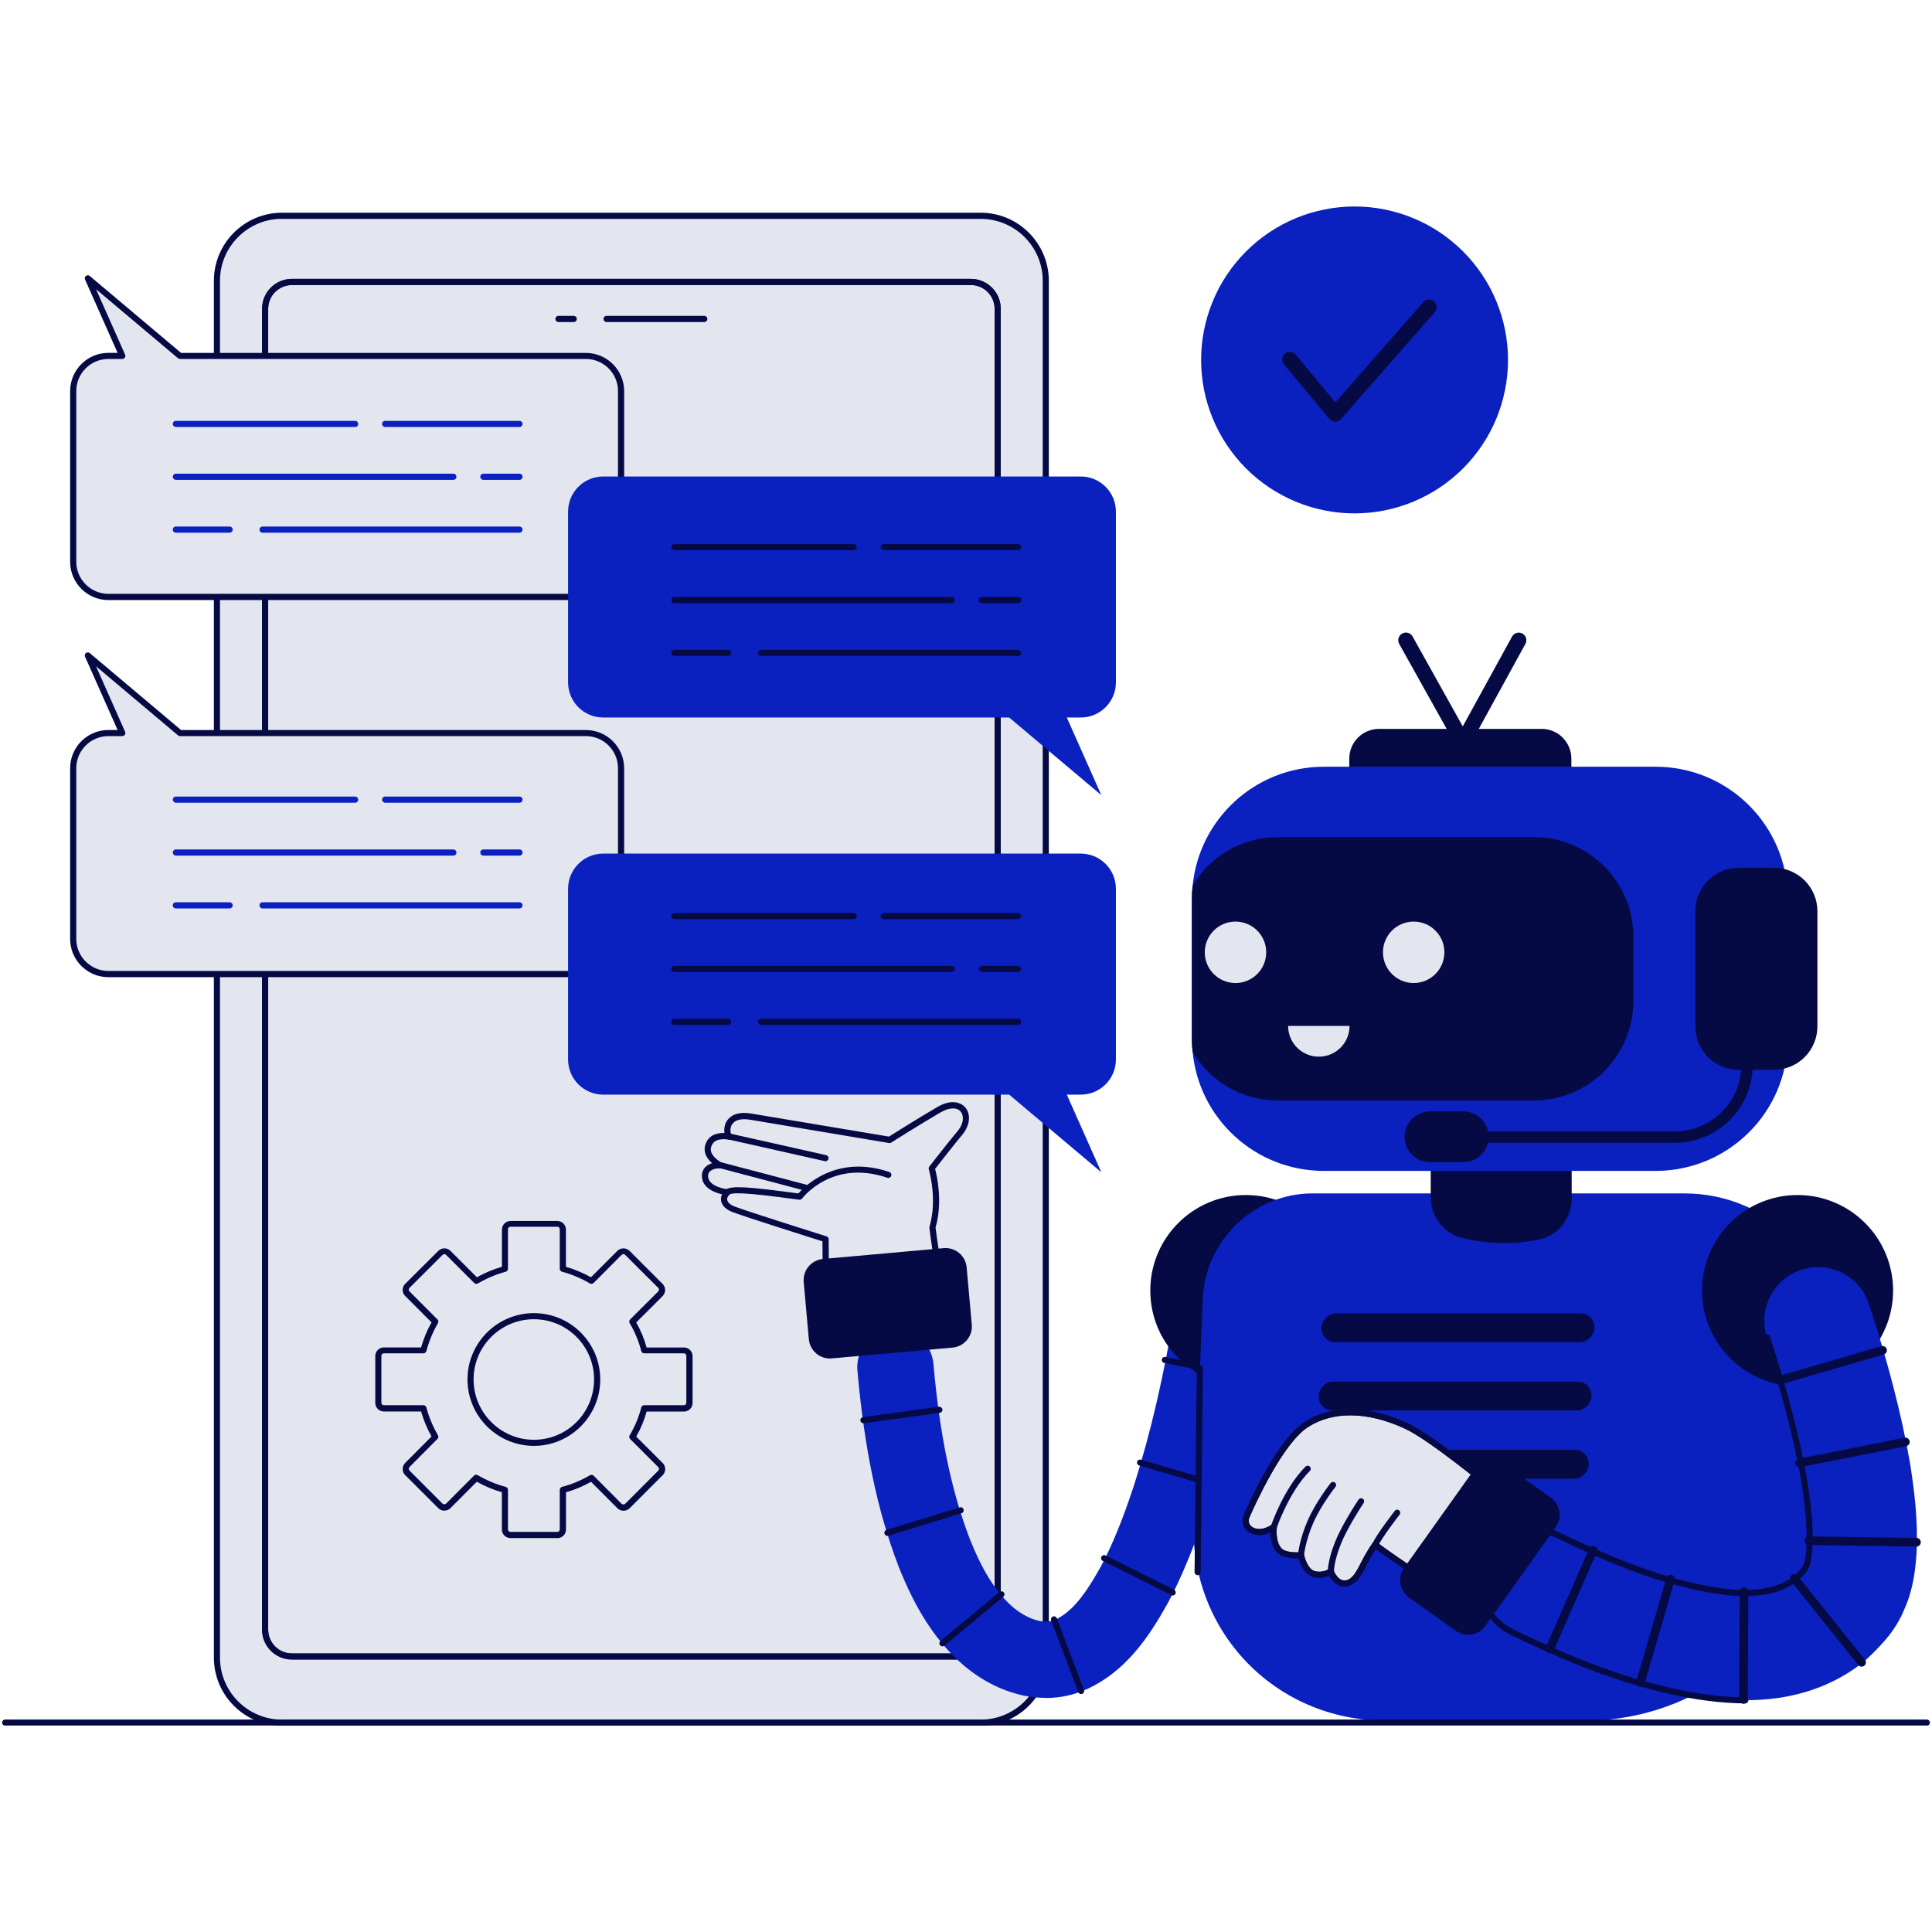 <svg xmlns="http://www.w3.org/2000/svg" xmlns:xlink="http://www.w3.org/1999/xlink" width="300" zoomAndPan="magnify" viewBox="0 0 224.88 225" height="300" preserveAspectRatio="xMidYMid meet" version="1.0"><defs><clipPath id="8c169d7e4b"><path d="M 25 25 L 122 25 L 122 200.953 L 25 200.953 Z M 25 25 " clip-rule="nonzero"/></clipPath><clipPath id="4156fbe543"><path d="M 24 24.047 L 123 24.047 L 123 200.953 L 24 200.953 Z M 24 24.047 " clip-rule="nonzero"/></clipPath><clipPath id="6c86fb1729"><path d="M 139 24.047 L 176 24.047 L 176 60 L 139 60 Z M 139 24.047 " clip-rule="nonzero"/></clipPath><clipPath id="1be8ede17d"><path d="M 138 138 L 214 138 L 214 200.953 L 138 200.953 Z M 138 138 " clip-rule="nonzero"/></clipPath><clipPath id="2e811ca11a"><path d="M 0 200 L 224.762 200 L 224.762 200.953 L 0 200.953 Z M 0 200 " clip-rule="nonzero"/></clipPath></defs><g clip-path="url(#8c169d7e4b)"><path fill="#e4e6ef" d="M 32.781 25.133 L 114.16 25.133 C 114.66 25.133 115.152 25.18 115.637 25.277 C 116.125 25.375 116.602 25.52 117.059 25.707 C 117.52 25.898 117.957 26.133 118.367 26.41 C 118.781 26.684 119.164 27 119.516 27.352 C 119.867 27.703 120.184 28.086 120.457 28.496 C 120.734 28.91 120.969 29.348 121.156 29.809 C 121.348 30.266 121.492 30.742 121.59 31.227 C 121.688 31.715 121.734 32.207 121.734 32.707 L 121.734 193.051 C 121.734 193.547 121.688 194.039 121.59 194.527 C 121.492 195.016 121.348 195.488 121.156 195.949 C 120.969 196.406 120.734 196.844 120.457 197.258 C 120.184 197.672 119.867 198.055 119.516 198.406 C 119.164 198.758 118.781 199.07 118.367 199.348 C 117.957 199.625 117.52 199.855 117.059 200.047 C 116.602 200.238 116.125 200.383 115.637 200.477 C 115.152 200.574 114.66 200.625 114.16 200.625 L 32.781 200.625 C 32.281 200.625 31.789 200.574 31.301 200.477 C 30.816 200.383 30.34 200.238 29.883 200.047 C 29.422 199.855 28.984 199.625 28.574 199.348 C 28.16 199.07 27.777 198.758 27.426 198.406 C 27.074 198.055 26.758 197.672 26.484 197.258 C 26.207 196.844 25.973 196.406 25.785 195.949 C 25.594 195.488 25.449 195.016 25.352 194.527 C 25.254 194.039 25.207 193.547 25.207 193.051 L 25.207 32.707 C 25.207 32.207 25.254 31.715 25.352 31.227 C 25.449 30.742 25.594 30.266 25.785 29.809 C 25.973 29.348 26.207 28.91 26.484 28.496 C 26.758 28.086 27.074 27.703 27.426 27.352 C 27.777 27 28.16 26.684 28.574 26.41 C 28.984 26.133 29.422 25.898 29.883 25.707 C 30.34 25.52 30.816 25.375 31.301 25.277 C 31.789 25.18 32.281 25.133 32.781 25.133 Z M 32.781 25.133 " fill-opacity="1" fill-rule="nonzero"/></g><g clip-path="url(#4156fbe543)"><path fill="#050a44" d="M 114.152 200.977 L 32.781 200.977 C 28.41 200.977 24.848 197.422 24.848 193.043 L 24.848 32.707 C 24.848 28.336 28.402 24.773 32.781 24.773 L 114.152 24.773 C 118.523 24.773 122.086 28.328 122.086 32.707 L 122.086 193.051 C 122.086 197.422 118.531 200.984 114.152 200.984 Z M 32.781 25.484 C 28.801 25.484 25.559 28.723 25.559 32.699 L 25.559 193.043 C 25.559 197.023 28.801 200.266 32.781 200.266 L 114.152 200.266 C 118.137 200.266 121.375 197.023 121.375 193.043 L 121.375 32.707 C 121.375 28.723 118.137 25.492 114.152 25.492 L 32.781 25.492 Z M 32.781 25.484 " fill-opacity="1" fill-rule="nonzero"/></g><path fill="#050a44" d="M 113.008 193.266 L 33.934 193.266 C 32.016 193.266 30.461 191.711 30.461 189.797 L 30.461 35.953 C 30.461 34.039 32.016 32.48 33.934 32.48 L 113.016 32.48 C 114.934 32.48 116.488 34.039 116.488 35.953 L 116.488 189.797 C 116.488 191.711 114.934 193.266 113.016 193.266 Z M 33.934 33.199 C 32.414 33.199 31.172 34.434 31.172 35.961 L 31.172 189.801 C 31.172 191.32 32.406 192.562 33.934 192.562 L 113.016 192.562 C 114.535 192.562 115.777 191.32 115.777 189.801 L 115.777 35.953 C 115.777 34.434 114.543 33.191 113.016 33.191 L 33.934 33.191 Z M 33.934 33.199 " fill-opacity="1" fill-rule="nonzero"/><path fill="#050a44" d="M 112.992 193.266 L 33.949 193.266 C 32.023 193.266 30.461 191.703 30.461 189.781 L 30.461 35.969 C 30.461 34.047 32.023 32.48 33.949 32.48 L 112.992 32.48 C 114.918 32.48 116.48 34.047 116.48 35.969 L 116.48 189.781 C 116.48 191.703 114.918 193.266 112.992 193.266 Z M 33.949 33.191 C 32.414 33.191 31.172 34.434 31.172 35.969 L 31.172 189.781 C 31.172 191.312 32.414 192.555 33.949 192.555 L 112.992 192.555 C 114.527 192.555 115.77 191.312 115.77 189.781 L 115.77 35.969 C 115.77 34.434 114.527 33.191 112.992 33.191 Z M 33.949 33.191 " fill-opacity="1" fill-rule="nonzero"/><path fill="#0a21c0" d="M 121.711 197.734 C 120.461 197.734 119.199 197.539 117.957 197.152 C 115.695 196.484 113.441 195.168 111.512 193.363 C 108.691 190.715 106.492 187.242 104.59 182.43 C 102.129 176.02 100.609 168.781 99.793 159.609 C 99.578 157.16 101.379 155.004 103.828 154.789 C 106.258 154.562 108.43 156.375 108.645 158.82 C 109.387 167.152 110.734 173.625 112.875 179.207 C 114.258 182.707 115.762 185.164 117.59 186.883 C 118.5 187.738 119.527 188.352 120.543 188.656 C 121.398 188.926 122.227 188.906 122.844 188.621 C 124.922 187.656 126.473 185.434 128.164 182.402 C 129.508 179.863 130.707 176.93 132.016 172.949 C 133.969 166.805 135.547 159.973 136.82 152.102 C 137.211 149.676 139.5 148.016 141.918 148.426 C 144.34 148.816 145.988 151.098 145.59 153.523 C 144.242 161.828 142.574 169.082 140.473 175.688 C 139.012 180.148 137.582 183.621 135.969 186.652 C 133.738 190.656 131.098 194.586 126.598 196.68 C 125.07 197.391 123.41 197.75 121.703 197.75 Z M 121.711 197.734 " fill-opacity="1" fill-rule="nonzero"/><path fill="#050a44" d="M 144.348 160.469 C 144.348 160.469 144.305 160.469 144.281 160.469 L 135.527 158.73 C 135.332 158.695 135.211 158.508 135.25 158.312 C 135.285 158.117 135.457 157.992 135.668 158.035 L 144.422 159.773 C 144.617 159.809 144.738 159.996 144.699 160.191 C 144.672 160.355 144.52 160.477 144.348 160.477 Z M 144.348 160.469 " fill-opacity="1" fill-rule="nonzero"/><path fill="#050a44" d="M 141.273 173.195 C 141.273 173.195 141.207 173.195 141.176 173.184 L 132.609 170.676 C 132.422 170.621 132.316 170.422 132.367 170.234 C 132.422 170.047 132.613 169.941 132.809 169.996 L 141.379 172.5 C 141.566 172.555 141.668 172.754 141.617 172.941 C 141.574 173.102 141.43 173.195 141.273 173.195 Z M 141.273 173.195 " fill-opacity="1" fill-rule="nonzero"/><path fill="#050a44" d="M 136.508 185.812 C 136.453 185.812 136.402 185.801 136.348 185.777 L 128.363 181.781 C 128.191 181.691 128.117 181.48 128.207 181.301 C 128.297 181.129 128.508 181.055 128.688 181.145 L 136.672 185.141 C 136.844 185.23 136.918 185.441 136.828 185.621 C 136.77 185.738 136.641 185.812 136.516 185.812 Z M 136.508 185.812 " fill-opacity="1" fill-rule="nonzero"/><path fill="#050a44" d="M 125.852 197.293 C 125.707 197.293 125.574 197.203 125.512 197.062 L 122.355 188.711 C 122.289 188.531 122.379 188.32 122.566 188.254 C 122.746 188.188 122.953 188.277 123.02 188.465 L 126.18 196.816 C 126.246 196.992 126.156 197.203 125.969 197.27 C 125.934 197.285 125.887 197.293 125.844 197.293 Z M 125.852 197.293 " fill-opacity="1" fill-rule="nonzero"/><path fill="#050a44" d="M 109.699 191.734 C 109.598 191.734 109.5 191.688 109.426 191.605 C 109.297 191.457 109.32 191.23 109.469 191.105 L 116.34 185.402 C 116.488 185.281 116.715 185.297 116.84 185.449 C 116.969 185.598 116.945 185.82 116.797 185.949 L 109.926 191.652 C 109.859 191.703 109.777 191.734 109.699 191.734 Z M 109.699 191.734 " fill-opacity="1" fill-rule="nonzero"/><path fill="#050a44" d="M 103.289 178.871 C 103.137 178.871 102.996 178.773 102.949 178.613 C 102.891 178.43 102.996 178.227 103.184 178.172 L 111.715 175.547 C 111.902 175.488 112.102 175.594 112.156 175.785 C 112.207 175.98 112.109 176.176 111.922 176.227 L 103.395 178.855 C 103.395 178.855 103.324 178.871 103.289 178.871 Z M 103.289 178.871 " fill-opacity="1" fill-rule="nonzero"/><path fill="#050a44" d="M 100.488 165.75 C 100.316 165.75 100.16 165.625 100.137 165.445 C 100.109 165.25 100.25 165.07 100.445 165.039 L 109.289 163.828 C 109.477 163.805 109.664 163.941 109.695 164.137 C 109.723 164.328 109.582 164.508 109.387 164.539 L 100.543 165.75 C 100.543 165.75 100.512 165.75 100.488 165.75 Z M 100.488 165.75 " fill-opacity="1" fill-rule="nonzero"/><g clip-path="url(#6c86fb1729)"><path fill="#0a21c0" d="M 175.562 41.918 C 175.562 42.504 175.531 43.086 175.477 43.668 C 175.418 44.25 175.332 44.828 175.219 45.402 C 175.105 45.977 174.961 46.543 174.793 47.105 C 174.621 47.664 174.426 48.215 174.203 48.758 C 173.977 49.297 173.727 49.824 173.453 50.34 C 173.176 50.859 172.875 51.359 172.551 51.844 C 172.227 52.332 171.875 52.801 171.504 53.254 C 171.133 53.707 170.742 54.141 170.328 54.555 C 169.914 54.969 169.48 55.359 169.027 55.73 C 168.574 56.102 168.105 56.449 167.621 56.777 C 167.133 57.102 166.633 57.402 166.117 57.676 C 165.598 57.953 165.07 58.203 164.531 58.426 C 163.988 58.652 163.438 58.848 162.879 59.02 C 162.32 59.188 161.75 59.328 161.18 59.445 C 160.605 59.559 160.027 59.645 159.441 59.703 C 158.859 59.758 158.277 59.789 157.691 59.789 C 157.105 59.789 156.523 59.758 155.941 59.703 C 155.359 59.645 154.781 59.559 154.207 59.445 C 153.633 59.328 153.062 59.188 152.504 59.02 C 151.945 58.848 151.395 58.652 150.852 58.426 C 150.312 58.203 149.785 57.953 149.27 57.676 C 148.75 57.402 148.25 57.102 147.762 56.777 C 147.277 56.449 146.809 56.102 146.355 55.73 C 145.902 55.359 145.469 54.969 145.055 54.555 C 144.641 54.141 144.25 53.707 143.879 53.254 C 143.508 52.801 143.16 52.332 142.832 51.844 C 142.508 51.359 142.207 50.859 141.93 50.34 C 141.656 49.824 141.406 49.297 141.184 48.758 C 140.957 48.215 140.762 47.664 140.59 47.105 C 140.422 46.543 140.277 45.977 140.164 45.402 C 140.051 44.828 139.965 44.25 139.906 43.668 C 139.852 43.086 139.82 42.504 139.82 41.918 C 139.82 41.332 139.852 40.75 139.906 40.164 C 139.965 39.582 140.051 39.004 140.164 38.43 C 140.277 37.855 140.422 37.289 140.59 36.73 C 140.762 36.168 140.957 35.621 141.184 35.078 C 141.406 34.539 141.656 34.008 141.93 33.492 C 142.207 32.977 142.508 32.477 142.832 31.988 C 143.16 31.504 143.508 31.031 143.879 30.582 C 144.25 30.129 144.641 29.695 145.055 29.281 C 145.469 28.867 145.902 28.477 146.355 28.105 C 146.809 27.73 147.277 27.383 147.762 27.059 C 148.25 26.734 148.75 26.434 149.27 26.156 C 149.785 25.883 150.312 25.633 150.852 25.406 C 151.395 25.184 151.945 24.988 152.504 24.816 C 153.062 24.648 153.633 24.504 154.207 24.391 C 154.781 24.277 155.359 24.191 155.941 24.133 C 156.523 24.074 157.105 24.047 157.691 24.047 C 158.277 24.047 158.859 24.074 159.441 24.133 C 160.027 24.191 160.605 24.277 161.18 24.391 C 161.75 24.504 162.32 24.648 162.879 24.816 C 163.438 24.988 163.988 25.184 164.531 25.406 C 165.07 25.633 165.598 25.883 166.117 26.156 C 166.633 26.434 167.133 26.734 167.621 27.059 C 168.105 27.383 168.574 27.73 169.027 28.105 C 169.48 28.477 169.914 28.867 170.328 29.281 C 170.742 29.695 171.133 30.129 171.504 30.582 C 171.875 31.031 172.227 31.504 172.551 31.988 C 172.875 32.477 173.176 32.977 173.453 33.492 C 173.727 34.008 173.977 34.539 174.203 35.078 C 174.426 35.621 174.621 36.168 174.793 36.73 C 174.961 37.289 175.105 37.855 175.219 38.43 C 175.332 39.004 175.418 39.582 175.477 40.164 C 175.531 40.75 175.562 41.332 175.562 41.918 Z M 175.562 41.918 " fill-opacity="1" fill-rule="nonzero"/></g><path fill="#050a44" d="M 155.438 49.117 L 155.426 49.117 C 155.164 49.117 154.922 48.996 154.75 48.793 L 149.477 42.434 C 149.16 42.059 149.215 41.5 149.594 41.184 C 149.977 40.871 150.539 40.922 150.844 41.305 L 155.453 46.863 L 165.699 35.184 C 166.02 34.816 166.582 34.777 166.957 35.102 C 167.324 35.422 167.359 35.984 167.039 36.355 L 156.105 48.816 C 155.934 49.012 155.695 49.117 155.438 49.117 Z M 155.438 49.117 " fill-opacity="1" fill-rule="nonzero"/><path fill="#050a44" d="M 81.961 37.504 L 70.586 37.504 C 70.391 37.504 70.227 37.344 70.227 37.145 C 70.227 36.941 70.383 36.785 70.586 36.785 L 81.961 36.785 C 82.156 36.785 82.32 36.941 82.32 37.145 C 82.32 37.344 82.164 37.504 81.961 37.504 Z M 81.961 37.504 " fill-opacity="1" fill-rule="nonzero"/><path fill="#050a44" d="M 66.754 37.504 L 64.98 37.504 C 64.785 37.504 64.621 37.344 64.621 37.145 C 64.621 36.941 64.777 36.785 64.98 36.785 L 66.754 36.785 C 66.949 36.785 67.113 36.941 67.113 37.145 C 67.113 37.344 66.957 37.504 66.754 37.504 Z M 66.754 37.504 " fill-opacity="1" fill-rule="nonzero"/><path fill="#050a44" d="M 156.156 150.297 C 156.156 156.441 151.172 161.426 145.031 161.426 C 138.887 161.426 133.902 156.441 133.902 150.297 C 133.902 144.156 138.887 139.172 145.031 139.172 C 151.172 139.172 156.156 144.156 156.156 150.297 Z M 156.156 150.297 " fill-opacity="1" fill-rule="nonzero"/><g clip-path="url(#1be8ede17d)"><path fill="#0a21c0" d="M 184.641 200.383 L 161.32 200.383 C 148.426 200.383 138.414 189.938 138.953 177.043 L 140.023 151.211 C 140.301 144.461 146.004 138.984 152.762 138.984 L 196.09 138.984 C 206.145 138.984 213.957 147.133 213.539 157.191 L 212.875 173.281 C 212.254 188.246 199.613 200.383 184.648 200.383 Z M 184.641 200.383 " fill-opacity="1" fill-rule="nonzero"/></g><path fill="#050a44" d="M 139.41 183.449 C 139.215 183.449 139.059 183.285 139.059 183.09 L 139.32 159.352 C 139.32 159.16 139.484 159 139.68 159 C 139.875 159 140.031 159.164 140.031 159.359 L 139.77 183.098 C 139.77 183.293 139.605 183.449 139.41 183.449 Z M 139.41 183.449 " fill-opacity="1" fill-rule="nonzero"/><path fill="#050a44" d="M 183.875 156.316 L 155.461 156.316 C 154.535 156.316 153.809 155.559 153.844 154.633 C 153.883 153.703 154.668 152.949 155.598 152.949 L 184.012 152.949 C 184.938 152.949 185.664 153.703 185.625 154.633 C 185.59 155.559 184.805 156.316 183.875 156.316 Z M 183.875 156.316 " fill-opacity="1" fill-rule="nonzero"/><path fill="#050a44" d="M 183.539 164.262 L 155.125 164.262 C 154.195 164.262 153.473 163.508 153.508 162.578 C 153.547 161.652 154.332 160.895 155.258 160.895 L 183.672 160.895 C 184.602 160.895 185.328 161.652 185.289 162.578 C 185.254 163.508 184.469 164.262 183.539 164.262 Z M 183.539 164.262 " fill-opacity="1" fill-rule="nonzero"/><path fill="#050a44" d="M 183.211 172.219 L 154.797 172.219 C 153.867 172.219 153.141 171.461 153.18 170.531 C 153.215 169.605 154.004 168.848 154.93 168.848 L 183.344 168.848 C 184.273 168.848 185 169.605 184.961 170.531 C 184.922 171.461 184.137 172.219 183.211 172.219 Z M 183.211 172.219 " fill-opacity="1" fill-rule="nonzero"/><path fill="#050a44" d="M 179.438 144.281 C 176.543 144.977 173.48 144.949 170.25 144.184 C 168.07 143.668 166.559 141.664 166.559 139.434 L 166.559 128.91 L 182.977 128.91 L 182.977 139.582 C 182.977 141.762 181.555 143.773 179.438 144.289 Z M 179.438 144.281 " fill-opacity="1" fill-rule="nonzero"/><path fill="#050a44" d="M 160.535 84.887 L 179.484 84.887 C 179.941 84.887 180.383 84.973 180.805 85.148 C 181.23 85.324 181.602 85.574 181.926 85.898 C 182.25 86.223 182.5 86.598 182.676 87.02 C 182.852 87.445 182.941 87.887 182.941 88.344 L 182.941 92.062 C 182.941 92.523 182.852 92.961 182.676 93.387 C 182.5 93.809 182.25 94.184 181.926 94.508 C 181.602 94.832 181.23 95.082 180.805 95.258 C 180.383 95.434 179.941 95.52 179.484 95.52 L 160.535 95.52 C 160.078 95.52 159.637 95.434 159.211 95.258 C 158.789 95.082 158.414 94.832 158.09 94.508 C 157.766 94.184 157.516 93.809 157.34 93.387 C 157.164 92.961 157.078 92.523 157.078 92.062 L 157.078 88.344 C 157.078 87.887 157.164 87.445 157.34 87.02 C 157.516 86.598 157.766 86.223 158.09 85.898 C 158.414 85.574 158.789 85.324 159.211 85.148 C 159.637 84.973 160.078 84.887 160.535 84.887 Z M 160.535 84.887 " fill-opacity="1" fill-rule="nonzero"/><path fill="#0a21c0" d="M 208.137 104.641 L 208.137 121.008 C 208.137 129.48 201.254 136.363 192.758 136.363 L 154.129 136.363 C 146.121 136.363 139.566 130.273 138.832 122.488 C 138.781 122.027 138.75 121.512 138.75 121.016 L 138.75 104.648 C 138.75 104.156 138.781 103.641 138.832 103.176 C 139.574 95.395 146.129 89.293 154.129 89.293 L 192.758 89.293 C 201.254 89.293 208.137 96.18 208.137 104.648 Z M 208.137 104.641 " fill-opacity="1" fill-rule="nonzero"/><path fill="#050a44" d="M 190.16 109.066 L 190.16 116.578 C 190.16 122.969 184.969 128.164 178.578 128.164 L 148.773 128.164 C 144.535 128.164 140.824 125.895 138.828 122.484 C 138.773 122.02 138.742 121.504 138.742 121.008 L 138.742 104.641 C 138.742 104.148 138.773 103.633 138.828 103.168 C 140.824 99.758 144.535 97.488 148.773 97.488 L 178.578 97.488 C 184.969 97.488 190.16 102.684 190.16 109.074 Z M 190.16 109.066 " fill-opacity="1" fill-rule="nonzero"/><path fill="#e4e6ef" d="M 168.152 110.906 C 168.152 112.883 166.551 114.484 164.578 114.484 C 162.602 114.484 161 112.883 161 110.906 C 161 108.93 162.602 107.328 164.578 107.328 C 166.551 107.328 168.152 108.93 168.152 110.906 Z M 168.152 110.906 " fill-opacity="1" fill-rule="nonzero"/><path fill="#e4e6ef" d="M 157.109 119.48 C 157.109 121.457 155.508 123.059 153.531 123.059 C 151.555 123.059 149.953 121.457 149.953 119.48 Z M 157.109 119.48 " fill-opacity="1" fill-rule="nonzero"/><path fill="#e4e6ef" d="M 147.402 110.906 C 147.402 112.883 145.801 114.484 143.824 114.484 C 141.848 114.484 140.246 112.883 140.246 110.906 C 140.246 108.93 141.848 107.328 143.824 107.328 C 145.801 107.328 147.402 108.93 147.402 110.906 Z M 147.402 110.906 " fill-opacity="1" fill-rule="nonzero"/><path fill="#050a44" d="M 202.434 101.059 L 206.535 101.059 C 206.867 101.059 207.195 101.09 207.523 101.156 C 207.848 101.219 208.164 101.316 208.473 101.441 C 208.777 101.57 209.07 101.727 209.344 101.91 C 209.621 102.094 209.879 102.305 210.113 102.539 C 210.348 102.773 210.559 103.031 210.742 103.305 C 210.926 103.582 211.082 103.875 211.207 104.18 C 211.336 104.488 211.434 104.805 211.496 105.129 C 211.562 105.457 211.594 105.785 211.594 106.117 L 211.594 119.535 C 211.594 119.867 211.562 120.195 211.496 120.52 C 211.434 120.848 211.336 121.164 211.207 121.469 C 211.082 121.777 210.926 122.07 210.742 122.344 C 210.559 122.621 210.348 122.875 210.113 123.113 C 209.879 123.348 209.621 123.555 209.344 123.742 C 209.07 123.926 208.777 124.082 208.473 124.207 C 208.164 124.336 207.848 124.43 207.523 124.496 C 207.195 124.562 206.867 124.594 206.535 124.594 L 202.434 124.594 C 202.102 124.594 201.773 124.562 201.449 124.496 C 201.121 124.43 200.805 124.336 200.5 124.207 C 200.191 124.082 199.898 123.926 199.625 123.742 C 199.348 123.555 199.094 123.348 198.855 123.113 C 198.621 122.875 198.414 122.621 198.227 122.344 C 198.043 122.07 197.887 121.777 197.762 121.469 C 197.633 121.164 197.539 120.848 197.473 120.52 C 197.406 120.195 197.375 119.867 197.375 119.535 L 197.375 106.117 C 197.375 105.785 197.406 105.457 197.473 105.129 C 197.539 104.805 197.633 104.488 197.762 104.18 C 197.887 103.875 198.043 103.582 198.227 103.305 C 198.414 103.031 198.621 102.773 198.855 102.539 C 199.094 102.305 199.348 102.094 199.625 101.91 C 199.898 101.727 200.191 101.57 200.5 101.441 C 200.805 101.316 201.121 101.219 201.449 101.156 C 201.773 101.09 202.102 101.059 202.434 101.059 Z M 202.434 101.059 " fill-opacity="1" fill-rule="nonzero"/><path fill="#050a44" d="M 170.301 87.32 C 169.98 87.32 169.68 87.148 169.523 86.863 L 162.891 74.992 C 162.652 74.566 162.809 74.02 163.238 73.781 C 163.664 73.543 164.203 73.691 164.449 74.125 L 170.293 84.594 L 176.035 74.133 C 176.273 73.699 176.812 73.551 177.238 73.781 C 177.672 74.02 177.828 74.559 177.59 74.984 L 171.078 86.855 C 170.922 87.141 170.621 87.32 170.301 87.32 Z M 170.301 87.32 " fill-opacity="1" fill-rule="nonzero"/><path fill="#050a44" d="M 220.41 150.297 C 220.41 151.027 220.34 151.754 220.195 152.469 C 220.055 153.188 219.844 153.883 219.562 154.555 C 219.281 155.23 218.941 155.871 218.535 156.48 C 218.129 157.09 217.668 157.648 217.148 158.168 C 216.633 158.684 216.07 159.145 215.465 159.551 C 214.855 159.957 214.215 160.301 213.539 160.578 C 212.863 160.859 212.168 161.07 211.453 161.211 C 210.734 161.355 210.012 161.426 209.281 161.426 C 208.551 161.426 207.828 161.355 207.109 161.211 C 206.395 161.07 205.699 160.859 205.023 160.578 C 204.348 160.301 203.707 159.957 203.098 159.551 C 202.492 159.145 201.93 158.684 201.414 158.168 C 200.895 157.648 200.434 157.09 200.027 156.48 C 199.625 155.871 199.281 155.23 199 154.555 C 198.723 153.883 198.512 153.188 198.367 152.469 C 198.227 151.754 198.152 151.027 198.152 150.297 C 198.152 149.566 198.227 148.844 198.367 148.129 C 198.512 147.41 198.723 146.715 199 146.039 C 199.281 145.363 199.625 144.723 200.027 144.117 C 200.434 143.508 200.895 142.945 201.414 142.43 C 201.93 141.914 202.492 141.453 203.098 141.047 C 203.707 140.641 204.348 140.297 205.023 140.02 C 205.699 139.738 206.395 139.527 207.109 139.383 C 207.828 139.242 208.551 139.172 209.281 139.172 C 210.012 139.172 210.734 139.242 211.453 139.383 C 212.168 139.527 212.863 139.738 213.539 140.02 C 214.215 140.297 214.855 140.641 215.465 141.047 C 216.07 141.453 216.633 141.914 217.148 142.43 C 217.668 142.945 218.129 143.508 218.535 144.117 C 218.941 144.723 219.281 145.363 219.562 146.039 C 219.844 146.715 220.055 147.41 220.195 148.129 C 220.34 148.844 220.41 149.566 220.41 150.297 Z M 220.41 150.297 " fill-opacity="1" fill-rule="nonzero"/><path fill="#050a44" d="M 194.996 133.086 L 172.344 133.086 C 171.977 133.086 171.68 132.789 171.68 132.422 C 171.68 132.055 171.977 131.754 172.344 131.754 L 194.996 131.754 C 199.262 131.754 202.734 128.281 202.734 124.023 C 202.734 123.656 203.031 123.359 203.398 123.359 C 203.766 123.359 204.066 123.656 204.066 124.023 C 204.066 129.023 199.996 133.086 194.996 133.086 Z M 194.996 133.086 " fill-opacity="1" fill-rule="nonzero"/><path fill="#050a44" d="M 163.52 132.391 C 163.52 130.758 164.844 129.434 166.477 129.434 L 170.352 129.434 C 171.984 129.434 173.309 130.758 173.309 132.391 C 173.309 134.023 171.984 135.348 170.352 135.348 L 166.477 135.348 C 164.844 135.348 163.52 134.023 163.52 132.391 Z M 163.52 132.391 " fill-opacity="1" fill-rule="nonzero"/><path fill="#e4e6ef" d="M 109.336 148.344 C 108.961 146.039 108.668 144.133 108.527 142.949 C 109.516 139.613 108.445 136.074 108.445 136.074 C 108.445 136.074 110.695 133.184 111.742 131.926 C 113.352 129.988 111.961 127.691 109.305 129.238 C 106.648 130.789 103.543 132.758 103.543 132.758 C 103.543 132.758 89.977 130.484 87.371 130.047 C 84.586 129.586 84.371 131.629 84.836 132.367 C 84.836 132.367 83.246 132.023 82.617 133.02 C 81.609 134.605 83.816 135.707 83.816 135.707 C 83.816 135.707 81.992 135.633 82.043 137.008 C 82.102 138.586 84.648 138.855 84.648 138.855 C 84.004 139.461 84.109 140.34 85.32 140.824 C 86.652 141.355 96.082 144.328 96.082 144.328 L 96.117 149.453 C 97.891 149.766 103.773 150.551 109.348 148.359 Z M 109.336 148.344 " fill-opacity="1" fill-rule="nonzero"/><path fill="#050a44" d="M 100.84 150.188 C 98.609 150.188 96.852 149.926 96.043 149.781 C 95.879 149.754 95.754 149.602 95.754 149.43 L 95.723 144.566 C 94.195 144.086 86.406 141.617 85.188 141.133 C 84.477 140.848 84.027 140.398 83.922 139.867 C 83.867 139.605 83.914 139.336 84.027 139.09 C 83.188 138.895 81.734 138.363 81.684 137.008 C 81.668 136.566 81.812 136.184 82.094 135.906 C 82.32 135.691 82.598 135.547 82.867 135.465 C 82.535 135.176 82.199 134.777 82.066 134.285 C 81.93 133.789 82.012 133.297 82.32 132.809 C 82.805 132.039 83.688 131.941 84.316 131.941 C 84.242 131.492 84.316 130.961 84.609 130.512 C 84.969 129.98 85.746 129.406 87.43 129.684 C 89.887 130.094 102.055 132.137 103.469 132.367 C 104.059 131.992 106.781 130.281 109.125 128.91 C 110.695 127.996 111.828 128.352 112.359 128.977 C 113.039 129.777 112.895 131.082 112.02 132.137 C 111.121 133.215 109.305 135.535 108.84 136.133 C 109.051 136.902 109.754 139.98 108.895 142.965 C 109.027 144.066 109.297 145.852 109.695 148.277 C 109.723 148.441 109.625 148.605 109.477 148.668 C 106.469 149.848 103.363 150.18 100.848 150.18 Z M 96.465 149.137 C 98.41 149.453 103.797 150.051 108.938 148.121 C 108.555 145.777 108.301 144.059 108.176 142.996 C 108.176 142.949 108.176 142.898 108.191 142.852 C 109.141 139.648 108.113 136.207 108.105 136.176 C 108.07 136.066 108.102 135.945 108.168 135.855 C 108.191 135.824 110.434 132.945 111.477 131.703 C 112.238 130.781 112.188 129.898 111.82 129.457 C 111.379 128.934 110.48 128.965 109.484 129.547 C 106.863 131.074 103.766 133.043 103.738 133.062 C 103.66 133.109 103.574 133.133 103.488 133.117 C 103.488 133.117 89.922 130.84 87.32 130.406 C 86.277 130.234 85.551 130.414 85.207 130.93 C 84.91 131.379 84.992 131.949 85.141 132.188 C 85.215 132.309 85.215 132.465 85.133 132.578 C 85.051 132.699 84.91 132.75 84.766 132.719 C 84.75 132.719 83.414 132.441 82.926 133.215 C 82.73 133.527 82.672 133.82 82.754 134.121 C 82.965 134.875 83.973 135.391 83.98 135.398 C 84.129 135.473 84.207 135.645 84.168 135.805 C 84.125 135.969 84.02 136.078 83.809 136.074 C 83.578 136.043 82.926 136.109 82.605 136.434 C 82.461 136.574 82.395 136.762 82.402 137 C 82.445 138.25 84.668 138.504 84.691 138.504 C 84.828 138.52 84.945 138.617 84.992 138.742 C 85.035 138.879 85 139.02 84.902 139.117 C 84.781 139.238 84.578 139.477 84.633 139.754 C 84.684 140.039 84.984 140.309 85.461 140.496 C 86.766 141.012 96.105 143.961 96.203 143.988 C 96.352 144.035 96.449 144.168 96.449 144.328 L 96.477 149.152 Z M 96.465 149.137 " fill-opacity="1" fill-rule="nonzero"/><path fill="#050a44" d="M 93.066 139.719 C 93.066 139.719 93.035 139.719 93.02 139.719 C 88.582 139.125 85.395 138.742 84.855 139.125 C 84.699 139.238 84.477 139.199 84.363 139.043 C 84.25 138.887 84.289 138.66 84.445 138.551 C 85.141 138.047 87.078 138.211 92.922 138.984 C 93.664 138.137 97.367 134.395 103.512 136.492 C 103.699 136.559 103.797 136.762 103.738 136.941 C 103.668 137.129 103.469 137.227 103.289 137.164 C 96.926 134.996 93.5 139.387 93.359 139.574 C 93.289 139.664 93.184 139.719 93.074 139.719 Z M 93.066 139.719 " fill-opacity="1" fill-rule="nonzero"/><path fill="#050a44" d="M 93.852 138.699 C 93.852 138.699 93.793 138.699 93.762 138.684 L 83.719 136.035 C 83.531 135.984 83.414 135.789 83.465 135.602 C 83.516 135.414 83.703 135.293 83.898 135.348 L 93.941 137.996 C 94.129 138.047 94.25 138.242 94.195 138.43 C 94.152 138.586 94.008 138.699 93.852 138.699 Z M 93.852 138.699 " fill-opacity="1" fill-rule="nonzero"/><path fill="#050a44" d="M 96.074 135.234 C 96.074 135.234 96.023 135.234 96 135.227 L 84.75 132.699 C 84.559 132.652 84.438 132.465 84.48 132.27 C 84.527 132.078 84.715 131.957 84.91 132 L 96.156 134.531 C 96.352 134.574 96.469 134.762 96.426 134.957 C 96.387 135.121 96.238 135.234 96.082 135.234 Z M 96.074 135.234 " fill-opacity="1" fill-rule="nonzero"/><path fill="#050a44" d="M 95.781 146.617 L 109.836 145.359 C 110.164 145.328 110.484 145.363 110.797 145.461 C 111.109 145.559 111.391 145.715 111.641 145.922 C 111.891 146.133 112.094 146.383 112.246 146.672 C 112.398 146.965 112.488 147.273 112.516 147.598 L 113.113 154.262 C 113.145 154.586 113.109 154.906 113.012 155.219 C 112.914 155.531 112.758 155.812 112.551 156.066 C 112.34 156.316 112.09 156.52 111.801 156.668 C 111.508 156.82 111.199 156.91 110.875 156.941 L 96.816 158.199 C 96.492 158.23 96.172 158.195 95.859 158.098 C 95.547 158 95.266 157.848 95.016 157.637 C 94.762 157.426 94.562 157.176 94.41 156.887 C 94.258 156.598 94.168 156.289 94.137 155.961 L 93.539 149.297 C 93.512 148.973 93.547 148.652 93.645 148.34 C 93.742 148.027 93.895 147.746 94.105 147.496 C 94.316 147.242 94.566 147.043 94.855 146.891 C 95.145 146.738 95.453 146.648 95.781 146.617 Z M 95.781 146.617 " fill-opacity="1" fill-rule="nonzero"/><path fill="#0a21c0" d="M 203.191 198.02 C 200.52 198.02 197.652 197.652 194.344 196.91 C 187.406 195.324 181.176 192.562 175.996 190.07 C 172.891 188.574 171.582 184.84 173.078 181.734 C 174.574 178.629 178.309 177.32 181.414 178.816 C 185.965 181.012 191.391 183.426 197.105 184.73 C 200.008 185.387 202.301 185.633 204.328 185.484 C 206.215 185.359 207.859 184.797 209.02 183.898 C 209.418 183.5 210.016 182.918 210.156 182.68 L 210.32 182.289 C 210.562 181.781 210.645 180.562 210.672 180.098 C 210.793 177.551 210.426 174.777 210.043 172.41 C 209.168 167.426 207.746 161.949 205.727 155.762 C 204.656 152.484 206.445 148.957 209.723 147.883 C 213.008 146.805 216.531 148.598 217.602 151.879 C 219.812 158.629 221.375 164.668 222.371 170.34 C 222.863 173.43 223.328 177.008 223.148 180.793 C 223.012 182.828 222.75 185.109 221.734 187.379 C 220.723 189.906 219.031 191.57 217.789 192.797 L 217.215 193.336 C 213.988 196.035 209.828 197.629 205.18 197.938 C 204.531 197.98 203.863 198.004 203.191 198.004 Z M 213.195 188.555 L 213.219 188.555 Z M 213.195 188.555 " fill-opacity="1" fill-rule="nonzero"/><path fill="#050a44" d="M 207.133 161.262 C 206.918 161.262 206.715 161.117 206.656 160.902 C 206.582 160.641 206.73 160.363 207 160.281 L 219.047 156.77 C 219.309 156.703 219.586 156.848 219.668 157.117 C 219.742 157.379 219.594 157.656 219.324 157.738 L 207.277 161.246 C 207.23 161.262 207.188 161.27 207.133 161.27 Z M 207.133 161.262 " fill-opacity="1" fill-rule="nonzero"/><path fill="#050a44" d="M 209.527 170.871 C 209.297 170.871 209.086 170.707 209.035 170.465 C 208.98 170.195 209.156 169.934 209.43 169.875 L 221.742 167.434 C 222.027 167.375 222.273 167.562 222.332 167.832 C 222.387 168.102 222.211 168.363 221.938 168.422 L 209.625 170.863 C 209.625 170.863 209.559 170.871 209.527 170.871 Z M 209.527 170.871 " fill-opacity="1" fill-rule="nonzero"/><path fill="#050a44" d="M 223.125 180.113 L 210.578 179.926 C 210.301 179.926 210.082 179.691 210.082 179.414 C 210.082 179.141 210.285 178.879 210.59 178.922 L 223.141 179.109 C 223.418 179.109 223.633 179.34 223.633 179.617 C 223.633 179.895 223.41 180.113 223.133 180.113 Z M 223.125 180.113 " fill-opacity="1" fill-rule="nonzero"/><path fill="#050a44" d="M 216.742 194.098 C 216.594 194.098 216.449 194.039 216.352 193.91 L 208.504 184.121 C 208.332 183.906 208.367 183.59 208.578 183.418 C 208.789 183.246 209.102 183.277 209.281 183.496 L 217.133 193.281 C 217.305 193.5 217.266 193.812 217.059 193.984 C 216.969 194.062 216.855 194.098 216.742 194.098 Z M 216.742 194.098 " fill-opacity="1" fill-rule="nonzero"/><path fill="#050a44" d="M 202.98 198.422 C 202.703 198.422 202.48 198.199 202.48 197.922 L 202.547 185.371 C 202.547 185.094 202.77 184.871 203.047 184.871 C 203.324 184.871 203.551 185.094 203.551 185.371 L 203.48 197.922 C 203.48 198.199 203.258 198.422 202.98 198.422 Z M 202.98 198.422 " fill-opacity="1" fill-rule="nonzero"/><path fill="#050a44" d="M 190.984 196.449 C 190.941 196.449 190.895 196.449 190.844 196.426 C 190.574 196.352 190.422 196.066 190.5 195.805 L 194.008 183.758 C 194.082 183.488 194.359 183.344 194.629 183.41 C 194.898 183.488 195.047 183.77 194.973 184.031 L 191.465 196.082 C 191.402 196.297 191.203 196.441 190.984 196.441 Z M 190.984 196.449 " fill-opacity="1" fill-rule="nonzero"/><path fill="#050a44" d="M 180.426 192.527 C 180.359 192.527 180.293 192.512 180.223 192.48 C 179.969 192.371 179.855 192.078 179.969 191.824 L 185.012 180.336 C 185.125 180.082 185.426 179.977 185.672 180.074 C 185.926 180.188 186.039 180.477 185.926 180.734 L 180.883 192.219 C 180.801 192.406 180.613 192.52 180.426 192.52 Z M 180.426 192.527 " fill-opacity="1" fill-rule="nonzero"/><g clip-path="url(#2e811ca11a)"><path fill="#050a44" d="M 224.332 200.977 L 0.551 200.977 C 0.355 200.977 0.191 200.816 0.191 200.617 C 0.191 200.414 0.348 200.258 0.551 200.258 L 224.34 200.258 C 224.531 200.258 224.695 200.414 224.695 200.617 C 224.695 200.816 224.539 200.977 224.34 200.977 Z M 224.332 200.977 " fill-opacity="1" fill-rule="nonzero"/></g><path fill="#050a44" d="M 203.168 185.883 C 201.418 185.883 199.434 185.621 197.031 185.074 C 191.277 183.758 185.828 181.332 181.266 179.133 C 178.34 177.719 174.812 178.961 173.398 181.879 C 173.316 182.059 173.105 182.133 172.926 182.043 C 172.746 181.961 172.672 181.742 172.762 181.57 C 174.344 178.293 178.301 176.91 181.578 178.488 C 186.113 180.672 191.516 183.074 197.195 184.371 C 200.086 185.027 202.344 185.262 204.305 185.117 C 206.102 185 207.703 184.469 208.809 183.605 C 209.156 183.262 209.746 182.672 209.859 182.484 L 210 182.141 C 210.219 181.676 210.301 180.465 210.32 180.066 C 210.441 177.539 210.074 174.805 209.699 172.457 C 208.824 167.473 207.41 162.039 205.391 155.859 C 205.332 155.672 205.434 155.469 205.613 155.41 C 205.809 155.348 206.004 155.453 206.062 155.633 C 208.09 161.852 209.512 167.316 210.398 172.336 C 210.777 174.723 211.152 177.5 211.023 180.098 C 210.973 180.922 210.883 181.914 210.645 182.426 L 210.488 182.797 C 210.32 183.09 209.879 183.531 209.328 184.086 C 209.32 184.094 209.25 184.16 209.238 184.168 C 208.016 185.109 206.281 185.703 204.352 185.828 C 203.969 185.859 203.57 185.875 203.168 185.875 Z M 203.168 185.883 " fill-opacity="1" fill-rule="nonzero"/><path fill="#050a44" d="M 203.191 198.371 C 200.52 198.371 197.602 198.004 194.262 197.258 C 187.289 195.66 181.039 192.895 175.84 190.387 C 174.254 189.625 173.055 188.285 172.473 186.613 C 171.887 184.953 171.992 183.156 172.754 181.57 C 172.836 181.391 173.047 181.316 173.227 181.406 C 173.406 181.488 173.48 181.707 173.391 181.879 C 172.711 183.301 172.621 184.895 173.137 186.383 C 173.652 187.871 174.723 189.062 176.145 189.742 C 181.309 192.227 187.512 194.98 194.418 196.559 C 197.699 197.301 200.562 197.66 203.191 197.66 C 203.383 197.66 203.551 197.816 203.551 198.02 C 203.551 198.223 203.391 198.379 203.191 198.379 Z M 203.191 198.371 " fill-opacity="1" fill-rule="nonzero"/><path fill="#e4e6ef" d="M 174.523 173.938 C 174.523 173.938 166.836 167.48 163.648 166.02 C 158.523 163.68 154.617 164.238 152.059 165.91 C 148.965 167.922 145.734 175.188 145.133 176.559 C 144.535 177.926 146.332 179.184 148.301 177.812 C 148.301 177.812 148.062 179.512 148.898 180.5 C 149.57 181.293 151.465 181.098 151.465 181.098 C 151.465 181.098 151.824 182.918 152.895 183.277 C 153.973 183.637 154.922 183.008 154.922 183.008 C 154.922 183.008 155.402 184.266 156.293 184.379 C 157.191 184.496 157.871 183.93 158.648 182.348 C 159.426 180.77 160.078 179.902 160.078 179.902 C 160.078 179.902 164.621 183.301 167.938 184.969 L 174.516 173.93 Z M 174.523 173.938 " fill-opacity="1" fill-rule="nonzero"/><path fill="#050a44" d="M 167.945 185.336 C 167.891 185.336 167.832 185.32 167.785 185.297 C 164.973 183.875 161.238 181.188 160.168 180.41 C 159.922 180.777 159.473 181.496 158.973 182.516 C 158.379 183.719 157.578 184.922 156.246 184.738 C 155.492 184.641 154.996 183.938 154.758 183.496 C 154.332 183.676 153.59 183.891 152.773 183.613 C 151.809 183.293 151.348 182.059 151.18 181.473 C 150.559 181.496 149.234 181.457 148.613 180.734 C 148.039 180.051 147.91 179.094 147.902 178.457 C 146.758 179.004 145.785 178.758 145.246 178.324 C 144.672 177.852 144.5 177.125 144.797 176.43 C 145.68 174.395 148.801 167.605 151.855 165.617 C 154.977 163.59 159.211 163.609 163.789 165.707 C 166.984 167.164 174.426 173.406 174.738 173.676 C 174.875 173.789 174.902 173.984 174.812 174.133 L 168.234 185.172 C 168.168 185.281 168.047 185.344 167.93 185.344 Z M 160.086 179.551 C 160.16 179.551 160.234 179.574 160.305 179.625 C 160.348 179.656 164.59 182.828 167.809 184.512 L 174.059 174.02 C 172.754 172.934 166.297 167.629 163.5 166.352 C 159.152 164.367 155.156 164.32 152.242 166.215 C 149.289 168.145 146.07 175.301 145.449 176.715 C 145.277 177.109 145.367 177.508 145.695 177.777 C 146.16 178.16 147.082 178.234 148.082 177.539 C 148.203 177.457 148.352 177.449 148.473 177.531 C 148.594 177.605 148.66 177.738 148.637 177.883 C 148.637 177.898 148.434 179.438 149.152 180.293 C 149.602 180.824 150.973 180.816 151.414 180.762 C 151.629 180.762 151.766 180.867 151.801 181.047 C 151.891 181.496 152.281 182.715 153 182.957 C 153.891 183.246 154.715 182.73 154.723 182.723 C 154.812 182.664 154.922 182.648 155.027 182.688 C 155.133 182.715 155.215 182.797 155.254 182.895 C 155.363 183.188 155.785 183.965 156.336 184.039 C 156.891 184.121 157.48 183.938 158.328 182.207 C 159.113 180.613 159.773 179.738 159.793 179.699 C 159.863 179.609 159.965 179.559 160.078 179.559 Z M 160.086 179.551 " fill-opacity="1" fill-rule="nonzero"/><path fill="#050a44" d="M 160.086 180.262 C 160.035 180.262 159.98 180.254 159.938 180.223 C 159.758 180.141 159.684 179.934 159.773 179.754 C 160.316 178.594 162.293 176.062 162.375 175.957 C 162.496 175.801 162.719 175.77 162.879 175.898 C 163.035 176.02 163.059 176.242 162.938 176.398 C 162.914 176.422 160.926 178.98 160.414 180.066 C 160.355 180.195 160.227 180.27 160.094 180.27 Z M 160.086 180.262 " fill-opacity="1" fill-rule="nonzero"/><path fill="#050a44" d="M 154.922 183.367 C 154.727 183.367 154.57 183.211 154.57 183.008 C 154.57 182.957 154.578 181.645 155.434 179.543 C 156.27 177.469 158.074 174.762 158.156 174.641 C 158.262 174.477 158.484 174.434 158.648 174.543 C 158.812 174.648 158.859 174.875 158.746 175.039 C 158.73 175.059 156.906 177.809 156.098 179.812 C 155.305 181.773 155.289 182.992 155.289 183.008 C 155.289 183.203 155.133 183.359 154.93 183.359 Z M 154.922 183.367 " fill-opacity="1" fill-rule="nonzero"/><path fill="#050a44" d="M 151.457 181.457 C 151.457 181.457 151.438 181.457 151.422 181.457 C 151.227 181.438 151.082 181.266 151.098 181.07 C 151.105 180.996 151.293 179.184 152.266 177.008 C 153.23 174.836 154.84 172.809 154.906 172.719 C 155.027 172.57 155.254 172.539 155.41 172.664 C 155.559 172.785 155.59 173.012 155.461 173.168 C 155.445 173.191 153.836 175.219 152.91 177.297 C 151.988 179.363 151.801 181.129 151.801 181.145 C 151.781 181.332 151.629 181.465 151.449 181.465 Z M 151.457 181.457 " fill-opacity="1" fill-rule="nonzero"/><path fill="#050a44" d="M 148.293 178.172 C 148.254 178.172 148.219 178.172 148.18 178.152 C 147.992 178.09 147.895 177.891 147.957 177.703 C 148.016 177.523 149.445 173.34 151.98 170.801 C 152.125 170.66 152.348 170.66 152.484 170.801 C 152.625 170.945 152.625 171.168 152.484 171.305 C 150.066 173.723 148.645 177.883 148.629 177.926 C 148.578 178.078 148.441 178.168 148.293 178.168 Z M 148.293 178.172 " fill-opacity="1" fill-rule="nonzero"/><path fill="#050a44" d="M 167.945 185.336 C 167.891 185.336 167.832 185.32 167.785 185.297 C 164.973 183.875 161.238 181.188 160.168 180.41 C 159.922 180.777 159.473 181.496 158.973 182.516 C 158.379 183.719 157.578 184.922 156.246 184.738 C 155.492 184.641 154.996 183.938 154.758 183.496 C 154.332 183.676 153.59 183.891 152.773 183.613 C 151.809 183.293 151.348 182.059 151.18 181.473 C 150.559 181.496 149.234 181.457 148.613 180.734 C 148.039 180.051 147.91 179.094 147.902 178.457 C 146.758 179.004 145.785 178.758 145.246 178.324 C 144.672 177.852 144.5 177.125 144.797 176.43 C 145.68 174.395 148.801 167.605 151.855 165.617 C 154.977 163.59 159.211 163.609 163.789 165.707 C 166.984 167.164 174.426 173.406 174.738 173.676 C 174.875 173.789 174.902 173.984 174.812 174.133 L 168.234 185.172 C 168.168 185.281 168.047 185.344 167.93 185.344 Z M 160.086 179.551 C 160.16 179.551 160.234 179.574 160.305 179.625 C 160.348 179.656 164.59 182.828 167.809 184.512 L 174.059 174.02 C 172.754 172.934 166.297 167.629 163.5 166.352 C 159.152 164.367 155.156 164.32 152.242 166.215 C 149.289 168.145 146.07 175.301 145.449 176.715 C 145.277 177.109 145.367 177.508 145.695 177.777 C 146.16 178.16 147.082 178.234 148.082 177.539 C 148.203 177.457 148.352 177.449 148.473 177.531 C 148.594 177.605 148.66 177.738 148.637 177.883 C 148.637 177.898 148.434 179.438 149.152 180.293 C 149.602 180.824 150.973 180.816 151.414 180.762 C 151.629 180.762 151.766 180.867 151.801 181.047 C 151.891 181.496 152.281 182.715 153 182.957 C 153.891 183.246 154.715 182.73 154.723 182.723 C 154.812 182.664 154.922 182.648 155.027 182.688 C 155.133 182.715 155.215 182.797 155.254 182.895 C 155.363 183.188 155.785 183.965 156.336 184.039 C 156.891 184.121 157.48 183.938 158.328 182.207 C 159.113 180.613 159.773 179.738 159.793 179.699 C 159.863 179.609 159.965 179.559 160.078 179.559 Z M 160.086 179.551 " fill-opacity="1" fill-rule="nonzero"/><path fill="#050a44" d="M 163.457 182.602 L 171.648 171.109 C 171.84 170.844 172.074 170.625 172.352 170.449 C 172.629 170.277 172.93 170.164 173.25 170.109 C 173.574 170.055 173.895 170.062 174.215 170.137 C 174.535 170.211 174.828 170.344 175.094 170.531 L 180.543 174.414 C 180.809 174.605 181.027 174.84 181.203 175.117 C 181.375 175.395 181.488 175.695 181.543 176.02 C 181.598 176.34 181.586 176.664 181.516 176.98 C 181.441 177.301 181.309 177.594 181.117 177.859 L 172.926 189.352 C 172.738 189.621 172.504 189.84 172.227 190.012 C 171.949 190.188 171.648 190.301 171.324 190.355 C 171 190.41 170.68 190.398 170.359 190.328 C 170.043 190.254 169.75 190.121 169.484 189.93 L 164.035 186.047 C 163.77 185.859 163.547 185.625 163.375 185.348 C 163.199 185.07 163.086 184.77 163.031 184.445 C 162.98 184.121 162.988 183.801 163.062 183.48 C 163.137 183.164 163.266 182.871 163.457 182.602 Z M 163.457 182.602 " fill-opacity="1" fill-rule="nonzero"/><path fill="#e4e6ef" d="M 68.176 41.453 L 20.902 41.453 L 10.172 32.414 L 14.191 41.453 L 12.566 41.453 C 10.309 41.453 8.473 43.285 8.473 45.547 L 8.473 65.43 C 8.473 67.691 10.309 69.523 12.566 69.523 L 68.184 69.523 C 70.445 69.523 72.277 67.691 72.277 65.43 L 72.277 45.547 C 72.277 43.285 70.445 41.453 68.184 41.453 Z M 68.176 41.453 " fill-opacity="1" fill-rule="nonzero"/><path fill="#e4e6ef" d="M 68.176 85.371 L 20.902 85.371 L 10.172 76.332 L 14.191 85.371 L 12.566 85.371 C 10.309 85.371 8.473 87.207 8.473 89.465 L 8.473 109.348 C 8.473 111.609 10.309 113.441 12.566 113.441 L 68.184 113.441 C 70.445 113.441 72.277 111.609 72.277 109.348 L 72.277 89.465 C 72.277 87.207 70.445 85.371 68.184 85.371 Z M 68.176 85.371 " fill-opacity="1" fill-rule="nonzero"/><path fill="#050a44" d="M 68.176 69.883 L 12.559 69.883 C 10.105 69.883 8.109 67.883 8.109 65.43 L 8.109 45.547 C 8.109 43.094 10.105 41.094 12.559 41.094 L 13.637 41.094 L 9.844 32.555 C 9.777 32.406 9.82 32.227 9.957 32.129 C 10.09 32.031 10.27 32.031 10.398 32.145 L 21.031 41.102 L 68.176 41.102 C 70.629 41.102 72.629 43.102 72.629 45.555 L 72.629 65.438 C 72.629 67.891 70.629 69.891 68.176 69.891 Z M 12.559 41.805 C 10.504 41.805 8.824 43.48 8.824 45.539 L 8.824 65.422 C 8.824 67.48 10.504 69.156 12.559 69.156 L 68.176 69.156 C 70.234 69.156 71.91 67.48 71.91 65.422 L 71.91 45.539 C 71.91 43.48 70.234 41.805 68.176 41.805 L 20.902 41.805 C 20.82 41.805 20.738 41.773 20.672 41.723 L 11.125 33.68 L 14.512 41.305 C 14.566 41.414 14.551 41.543 14.484 41.641 C 14.418 41.738 14.305 41.805 14.184 41.805 Z M 12.559 41.805 " fill-opacity="1" fill-rule="nonzero"/><path fill="#050a44" d="M 68.176 113.801 L 12.559 113.801 C 10.105 113.801 8.109 111.805 8.109 109.348 L 8.109 89.465 C 8.109 87.012 10.105 85.016 12.559 85.016 L 13.637 85.016 L 9.844 76.477 C 9.777 76.324 9.82 76.145 9.957 76.047 C 10.09 75.953 10.27 75.953 10.398 76.062 L 21.031 85.02 L 68.176 85.02 C 70.629 85.02 72.629 87.02 72.629 89.473 L 72.629 109.355 C 72.629 111.812 70.629 113.809 68.176 113.809 Z M 12.559 85.727 C 10.504 85.727 8.824 87.402 8.824 89.457 L 8.824 109.344 C 8.824 111.398 10.504 113.078 12.559 113.078 L 68.176 113.078 C 70.234 113.078 71.91 111.398 71.91 109.344 L 71.91 89.457 C 71.91 87.402 70.234 85.727 68.176 85.727 L 20.902 85.727 C 20.82 85.727 20.738 85.695 20.672 85.641 L 11.125 77.598 L 14.512 85.223 C 14.566 85.336 14.551 85.461 14.484 85.559 C 14.418 85.656 14.305 85.727 14.184 85.727 Z M 12.559 85.727 " fill-opacity="1" fill-rule="nonzero"/><path fill="#0a21c0" d="M 70.195 127.48 L 117.469 127.48 L 128.199 136.52 L 124.18 127.48 L 125.805 127.48 C 128.066 127.48 129.898 125.648 129.898 123.387 L 129.898 103.504 C 129.898 101.246 128.066 99.41 125.805 99.41 L 70.188 99.41 C 67.93 99.41 66.098 101.246 66.098 103.504 L 66.098 123.387 C 66.098 125.648 67.93 127.48 70.188 127.48 Z M 70.195 127.48 " fill-opacity="1" fill-rule="nonzero"/><path fill="#0a21c0" d="M 70.195 83.562 L 117.469 83.562 L 128.199 92.602 L 124.18 83.562 L 125.805 83.562 C 128.066 83.562 129.898 81.73 129.898 79.469 L 129.898 59.586 C 129.898 57.324 128.066 55.492 125.805 55.492 L 70.188 55.492 C 67.93 55.492 66.098 57.324 66.098 59.586 L 66.098 79.469 C 66.098 81.73 67.93 83.562 70.188 83.562 Z M 70.195 83.562 " fill-opacity="1" fill-rule="nonzero"/><path fill="#0a21c0" d="M 26.68 62.039 L 20.418 62.039 C 20.223 62.039 20.059 61.883 20.059 61.68 C 20.059 61.48 20.215 61.32 20.418 61.32 L 26.68 61.32 C 26.875 61.32 27.039 61.48 27.039 61.68 C 27.039 61.883 26.883 62.039 26.68 62.039 Z M 26.68 62.039 " fill-opacity="1" fill-rule="nonzero"/><path fill="#0a21c0" d="M 60.438 62.039 L 30.52 62.039 C 30.324 62.039 30.16 61.883 30.16 61.68 C 30.16 61.48 30.316 61.32 30.52 61.32 L 60.438 61.32 C 60.633 61.32 60.797 61.48 60.797 61.68 C 60.797 61.883 60.641 62.039 60.438 62.039 Z M 60.438 62.039 " fill-opacity="1" fill-rule="nonzero"/><path fill="#0a21c0" d="M 52.73 55.883 L 20.426 55.883 C 20.23 55.883 20.066 55.723 20.066 55.523 C 20.066 55.32 20.223 55.164 20.426 55.164 L 52.738 55.164 C 52.934 55.164 53.098 55.32 53.098 55.523 C 53.098 55.723 52.941 55.883 52.738 55.883 Z M 52.73 55.883 " fill-opacity="1" fill-rule="nonzero"/><path fill="#0a21c0" d="M 60.438 55.883 L 56.234 55.883 C 56.039 55.883 55.875 55.723 55.875 55.523 C 55.875 55.32 56.031 55.164 56.234 55.164 L 60.438 55.164 C 60.633 55.164 60.797 55.32 60.797 55.523 C 60.797 55.723 60.641 55.883 60.438 55.883 Z M 60.438 55.883 " fill-opacity="1" fill-rule="nonzero"/><path fill="#0a21c0" d="M 41.297 49.73 L 20.426 49.73 C 20.23 49.73 20.066 49.574 20.066 49.371 C 20.066 49.168 20.223 49.012 20.426 49.012 L 41.297 49.012 C 41.492 49.012 41.656 49.168 41.656 49.371 C 41.656 49.574 41.5 49.73 41.297 49.73 Z M 41.297 49.73 " fill-opacity="1" fill-rule="nonzero"/><path fill="#0a21c0" d="M 60.438 49.73 L 44.797 49.73 C 44.605 49.73 44.438 49.574 44.438 49.371 C 44.438 49.168 44.598 49.012 44.797 49.012 L 60.438 49.012 C 60.633 49.012 60.797 49.168 60.797 49.371 C 60.797 49.574 60.641 49.73 60.438 49.73 Z M 60.438 49.73 " fill-opacity="1" fill-rule="nonzero"/><path fill="#0a21c0" d="M 26.68 105.797 L 20.418 105.797 C 20.223 105.797 20.059 105.637 20.059 105.438 C 20.059 105.234 20.215 105.078 20.418 105.078 L 26.68 105.078 C 26.875 105.078 27.039 105.234 27.039 105.438 C 27.039 105.637 26.883 105.797 26.68 105.797 Z M 26.68 105.797 " fill-opacity="1" fill-rule="nonzero"/><path fill="#0a21c0" d="M 60.438 105.797 L 30.52 105.797 C 30.324 105.797 30.16 105.637 30.16 105.438 C 30.16 105.234 30.316 105.078 30.52 105.078 L 60.438 105.078 C 60.633 105.078 60.797 105.234 60.797 105.438 C 60.797 105.637 60.641 105.797 60.438 105.797 Z M 60.438 105.797 " fill-opacity="1" fill-rule="nonzero"/><path fill="#0a21c0" d="M 52.73 99.645 L 20.426 99.645 C 20.23 99.645 20.066 99.488 20.066 99.285 C 20.066 99.082 20.223 98.926 20.426 98.926 L 52.738 98.926 C 52.934 98.926 53.098 99.082 53.098 99.285 C 53.098 99.488 52.941 99.645 52.738 99.645 Z M 52.73 99.645 " fill-opacity="1" fill-rule="nonzero"/><path fill="#0a21c0" d="M 60.438 99.645 L 56.234 99.645 C 56.039 99.645 55.875 99.488 55.875 99.285 C 55.875 99.082 56.031 98.926 56.234 98.926 L 60.438 98.926 C 60.633 98.926 60.797 99.082 60.797 99.285 C 60.797 99.488 60.641 99.645 60.438 99.645 Z M 60.438 99.645 " fill-opacity="1" fill-rule="nonzero"/><path fill="#0a21c0" d="M 41.297 93.484 L 20.426 93.484 C 20.23 93.484 20.066 93.328 20.066 93.125 C 20.066 92.922 20.223 92.766 20.426 92.766 L 41.297 92.766 C 41.492 92.766 41.656 92.922 41.656 93.125 C 41.656 93.328 41.5 93.484 41.297 93.484 Z M 41.297 93.484 " fill-opacity="1" fill-rule="nonzero"/><path fill="#0a21c0" d="M 60.438 93.484 L 44.797 93.484 C 44.605 93.484 44.438 93.328 44.438 93.125 C 44.438 92.922 44.598 92.766 44.797 92.766 L 60.438 92.766 C 60.633 92.766 60.797 92.922 60.797 93.125 C 60.797 93.328 60.641 93.484 60.438 93.484 Z M 60.438 93.484 " fill-opacity="1" fill-rule="nonzero"/><path fill="#050a44" d="M 84.746 76.395 L 78.48 76.395 C 78.285 76.395 78.121 76.234 78.121 76.035 C 78.121 75.832 78.277 75.676 78.48 75.676 L 84.746 75.676 C 84.938 75.676 85.102 75.832 85.102 76.035 C 85.102 76.234 84.945 76.395 84.746 76.395 Z M 84.746 76.395 " fill-opacity="1" fill-rule="nonzero"/><path fill="#050a44" d="M 118.5 76.395 L 88.582 76.395 C 88.387 76.395 88.223 76.234 88.223 76.035 C 88.223 75.832 88.383 75.676 88.582 75.676 L 118.5 75.676 C 118.695 75.676 118.859 75.832 118.859 76.035 C 118.859 76.234 118.703 76.395 118.5 76.395 Z M 118.5 76.395 " fill-opacity="1" fill-rule="nonzero"/><path fill="#050a44" d="M 110.793 70.242 L 78.48 70.242 C 78.285 70.242 78.121 70.086 78.121 69.883 C 78.121 69.68 78.277 69.523 78.48 69.523 L 110.793 69.523 C 110.988 69.523 111.152 69.68 111.152 69.883 C 111.152 70.086 110.996 70.242 110.793 70.242 Z M 110.793 70.242 " fill-opacity="1" fill-rule="nonzero"/><path fill="#050a44" d="M 118.5 70.242 L 114.297 70.242 C 114.102 70.242 113.938 70.086 113.938 69.883 C 113.938 69.68 114.094 69.523 114.297 69.523 L 118.5 69.523 C 118.695 69.523 118.859 69.68 118.859 69.883 C 118.859 70.086 118.703 70.242 118.5 70.242 Z M 118.5 70.242 " fill-opacity="1" fill-rule="nonzero"/><path fill="#050a44" d="M 99.352 64.082 L 78.48 64.082 C 78.285 64.082 78.121 63.926 78.121 63.723 C 78.121 63.523 78.277 63.363 78.48 63.363 L 99.352 63.363 C 99.547 63.363 99.711 63.523 99.711 63.723 C 99.711 63.926 99.555 64.082 99.352 64.082 Z M 99.352 64.082 " fill-opacity="1" fill-rule="nonzero"/><path fill="#050a44" d="M 118.5 64.082 L 102.863 64.082 C 102.668 64.082 102.504 63.926 102.504 63.723 C 102.504 63.523 102.66 63.363 102.863 63.363 L 118.5 63.363 C 118.695 63.363 118.859 63.523 118.859 63.723 C 118.859 63.926 118.703 64.082 118.5 64.082 Z M 118.5 64.082 " fill-opacity="1" fill-rule="nonzero"/><path fill="#050a44" d="M 84.746 119.355 L 78.48 119.355 C 78.285 119.355 78.121 119.199 78.121 118.996 C 78.121 118.793 78.277 118.637 78.48 118.637 L 84.746 118.637 C 84.938 118.637 85.102 118.793 85.102 118.996 C 85.102 119.199 84.945 119.355 84.746 119.355 Z M 84.746 119.355 " fill-opacity="1" fill-rule="nonzero"/><path fill="#050a44" d="M 118.5 119.355 L 88.582 119.355 C 88.387 119.355 88.223 119.199 88.223 118.996 C 88.223 118.793 88.383 118.637 88.582 118.637 L 118.5 118.637 C 118.695 118.637 118.859 118.793 118.859 118.996 C 118.859 119.199 118.703 119.355 118.5 119.355 Z M 118.5 119.355 " fill-opacity="1" fill-rule="nonzero"/><path fill="#050a44" d="M 110.793 113.203 L 78.48 113.203 C 78.285 113.203 78.121 113.047 78.121 112.844 C 78.121 112.641 78.277 112.484 78.48 112.484 L 110.793 112.484 C 110.988 112.484 111.152 112.641 111.152 112.844 C 111.152 113.047 110.996 113.203 110.793 113.203 Z M 110.793 113.203 " fill-opacity="1" fill-rule="nonzero"/><path fill="#050a44" d="M 118.5 113.203 L 114.297 113.203 C 114.102 113.203 113.938 113.047 113.938 112.844 C 113.938 112.641 114.094 112.484 114.297 112.484 L 118.5 112.484 C 118.695 112.484 118.859 112.641 118.859 112.844 C 118.859 113.047 118.703 113.203 118.5 113.203 Z M 118.5 113.203 " fill-opacity="1" fill-rule="nonzero"/><path fill="#050a44" d="M 99.352 107.043 L 78.48 107.043 C 78.285 107.043 78.121 106.887 78.121 106.684 C 78.121 106.484 78.277 106.328 78.48 106.328 L 99.352 106.328 C 99.547 106.328 99.711 106.484 99.711 106.684 C 99.711 106.887 99.555 107.043 99.352 107.043 Z M 99.352 107.043 " fill-opacity="1" fill-rule="nonzero"/><path fill="#050a44" d="M 118.5 107.043 L 102.863 107.043 C 102.668 107.043 102.504 106.887 102.504 106.684 C 102.504 106.484 102.66 106.328 102.863 106.328 L 118.5 106.328 C 118.695 106.328 118.859 106.484 118.859 106.684 C 118.859 106.887 118.703 107.043 118.5 107.043 Z M 118.5 107.043 " fill-opacity="1" fill-rule="nonzero"/><path fill="#050a44" d="M 64.84 179.125 L 59.391 179.125 C 58.836 179.125 58.387 178.676 58.387 178.121 L 58.387 173.781 C 57.398 173.504 56.418 173.094 55.469 172.562 L 52.395 175.645 C 52.215 175.824 51.961 175.93 51.684 175.93 C 51.414 175.93 51.152 175.824 50.98 175.637 L 47.125 171.789 C 46.738 171.402 46.738 170.766 47.125 170.375 L 50.195 167.293 C 49.676 166.371 49.273 165.391 48.98 164.383 L 44.641 164.383 C 44.094 164.383 43.645 163.934 43.645 163.379 L 43.645 157.922 C 43.645 157.371 44.094 156.922 44.641 156.922 L 48.98 156.922 C 49.273 155.902 49.676 154.922 50.195 154.004 L 47.125 150.926 C 46.938 150.746 46.832 150.492 46.832 150.23 C 46.832 149.961 46.938 149.707 47.133 149.512 L 50.988 145.672 C 51.383 145.285 52.02 145.285 52.402 145.672 L 55.477 148.75 C 56.414 148.227 57.395 147.812 58.395 147.531 L 58.395 143.195 C 58.395 142.645 58.844 142.195 59.398 142.195 L 64.848 142.195 C 65.398 142.195 65.848 142.645 65.848 143.195 L 65.848 147.531 C 66.852 147.82 67.84 148.234 68.766 148.75 L 71.836 145.672 C 72.23 145.293 72.867 145.285 73.258 145.672 L 77.105 149.52 C 77.289 149.715 77.402 149.969 77.402 150.223 C 77.402 150.477 77.297 150.746 77.117 150.934 L 74.035 154.012 C 74.559 154.93 74.965 155.91 75.246 156.93 L 79.598 156.93 C 80.148 156.93 80.598 157.379 80.598 157.93 L 80.598 163.387 C 80.598 163.941 80.148 164.391 79.598 164.391 L 75.246 164.391 C 74.973 165.406 74.559 166.379 74.035 167.301 L 77.117 170.383 C 77.508 170.773 77.508 171.41 77.117 171.797 L 73.266 175.652 C 72.883 176.035 72.23 176.035 71.844 175.652 L 68.773 172.57 C 67.824 173.102 66.844 173.512 65.855 173.789 L 65.855 178.129 C 65.855 178.684 65.406 179.133 64.855 179.133 Z M 55.41 171.762 C 55.469 171.762 55.531 171.773 55.59 171.805 C 56.645 172.418 57.738 172.875 58.828 173.16 C 58.988 173.195 59.098 173.34 59.098 173.504 L 59.098 178.113 C 59.098 178.277 59.227 178.406 59.391 178.406 L 64.84 178.406 C 64.996 178.406 65.129 178.277 65.129 178.113 L 65.129 173.504 C 65.129 173.34 65.242 173.195 65.398 173.16 C 66.5 172.875 67.594 172.418 68.648 171.805 C 68.789 171.723 68.961 171.746 69.074 171.859 L 72.328 175.129 C 72.434 175.234 72.645 175.234 72.75 175.129 L 76.602 171.273 C 76.715 171.16 76.715 170.977 76.602 170.863 L 73.324 167.586 C 73.211 167.465 73.191 167.293 73.273 167.152 C 73.879 166.141 74.328 165.055 74.621 163.918 C 74.656 163.762 74.801 163.648 74.965 163.648 L 79.582 163.648 C 79.746 163.648 79.871 163.52 79.871 163.355 L 79.871 157.902 C 79.871 157.742 79.746 157.609 79.582 157.609 L 74.965 157.609 C 74.801 157.609 74.656 157.496 74.621 157.34 C 74.328 156.203 73.879 155.109 73.273 154.102 C 73.191 153.957 73.211 153.777 73.324 153.664 L 76.602 150.395 C 76.656 150.344 76.684 150.27 76.684 150.188 C 76.684 150.117 76.648 150.035 76.594 149.984 L 72.75 146.145 C 72.629 146.023 72.449 146.031 72.328 146.145 L 69.074 149.414 C 68.961 149.527 68.781 149.551 68.641 149.469 C 67.609 148.863 66.516 148.406 65.391 148.105 C 65.234 148.062 65.129 147.926 65.129 147.762 L 65.129 143.16 C 65.129 142.996 65.004 142.867 64.84 142.867 L 59.391 142.867 C 59.234 142.867 59.098 142.996 59.098 143.16 L 59.098 147.762 C 59.098 147.926 58.996 148.062 58.836 148.105 C 57.723 148.406 56.629 148.863 55.598 149.469 C 55.453 149.551 55.281 149.527 55.164 149.414 L 51.891 146.145 C 51.781 146.031 51.602 146.031 51.48 146.145 L 47.633 149.984 C 47.574 150.043 47.543 150.117 47.543 150.199 C 47.543 150.277 47.574 150.344 47.629 150.395 L 50.891 153.664 C 51.004 153.777 51.023 153.957 50.941 154.102 C 50.352 155.109 49.902 156.211 49.594 157.348 C 49.551 157.504 49.414 157.609 49.25 157.609 L 44.641 157.609 C 44.484 157.609 44.355 157.738 44.355 157.902 L 44.355 163.355 C 44.355 163.52 44.484 163.648 44.641 163.648 L 49.25 163.648 C 49.414 163.648 49.551 163.762 49.594 163.91 C 49.895 165.039 50.352 166.133 50.941 167.145 C 51.023 167.285 51.004 167.457 50.891 167.57 L 47.629 170.848 C 47.516 170.961 47.516 171.148 47.629 171.258 L 51.48 175.113 C 51.535 175.164 51.602 175.188 51.684 175.188 C 51.766 175.188 51.84 175.156 51.887 175.113 L 55.156 171.836 C 55.223 171.77 55.312 171.73 55.41 171.73 Z M 62.121 168.387 C 57.855 168.387 54.383 164.914 54.383 160.648 C 54.383 156.383 57.855 152.926 62.121 152.926 C 66.387 152.926 69.844 156.391 69.844 160.648 C 69.844 164.906 66.379 168.387 62.121 168.387 Z M 62.121 153.637 C 58.246 153.637 55.094 156.777 55.094 160.648 C 55.094 164.516 58.246 167.676 62.121 167.676 C 66 167.676 69.125 164.523 69.125 160.648 C 69.125 156.77 65.984 153.637 62.121 153.637 Z M 62.121 153.637 " fill-opacity="1" fill-rule="nonzero"/></svg>